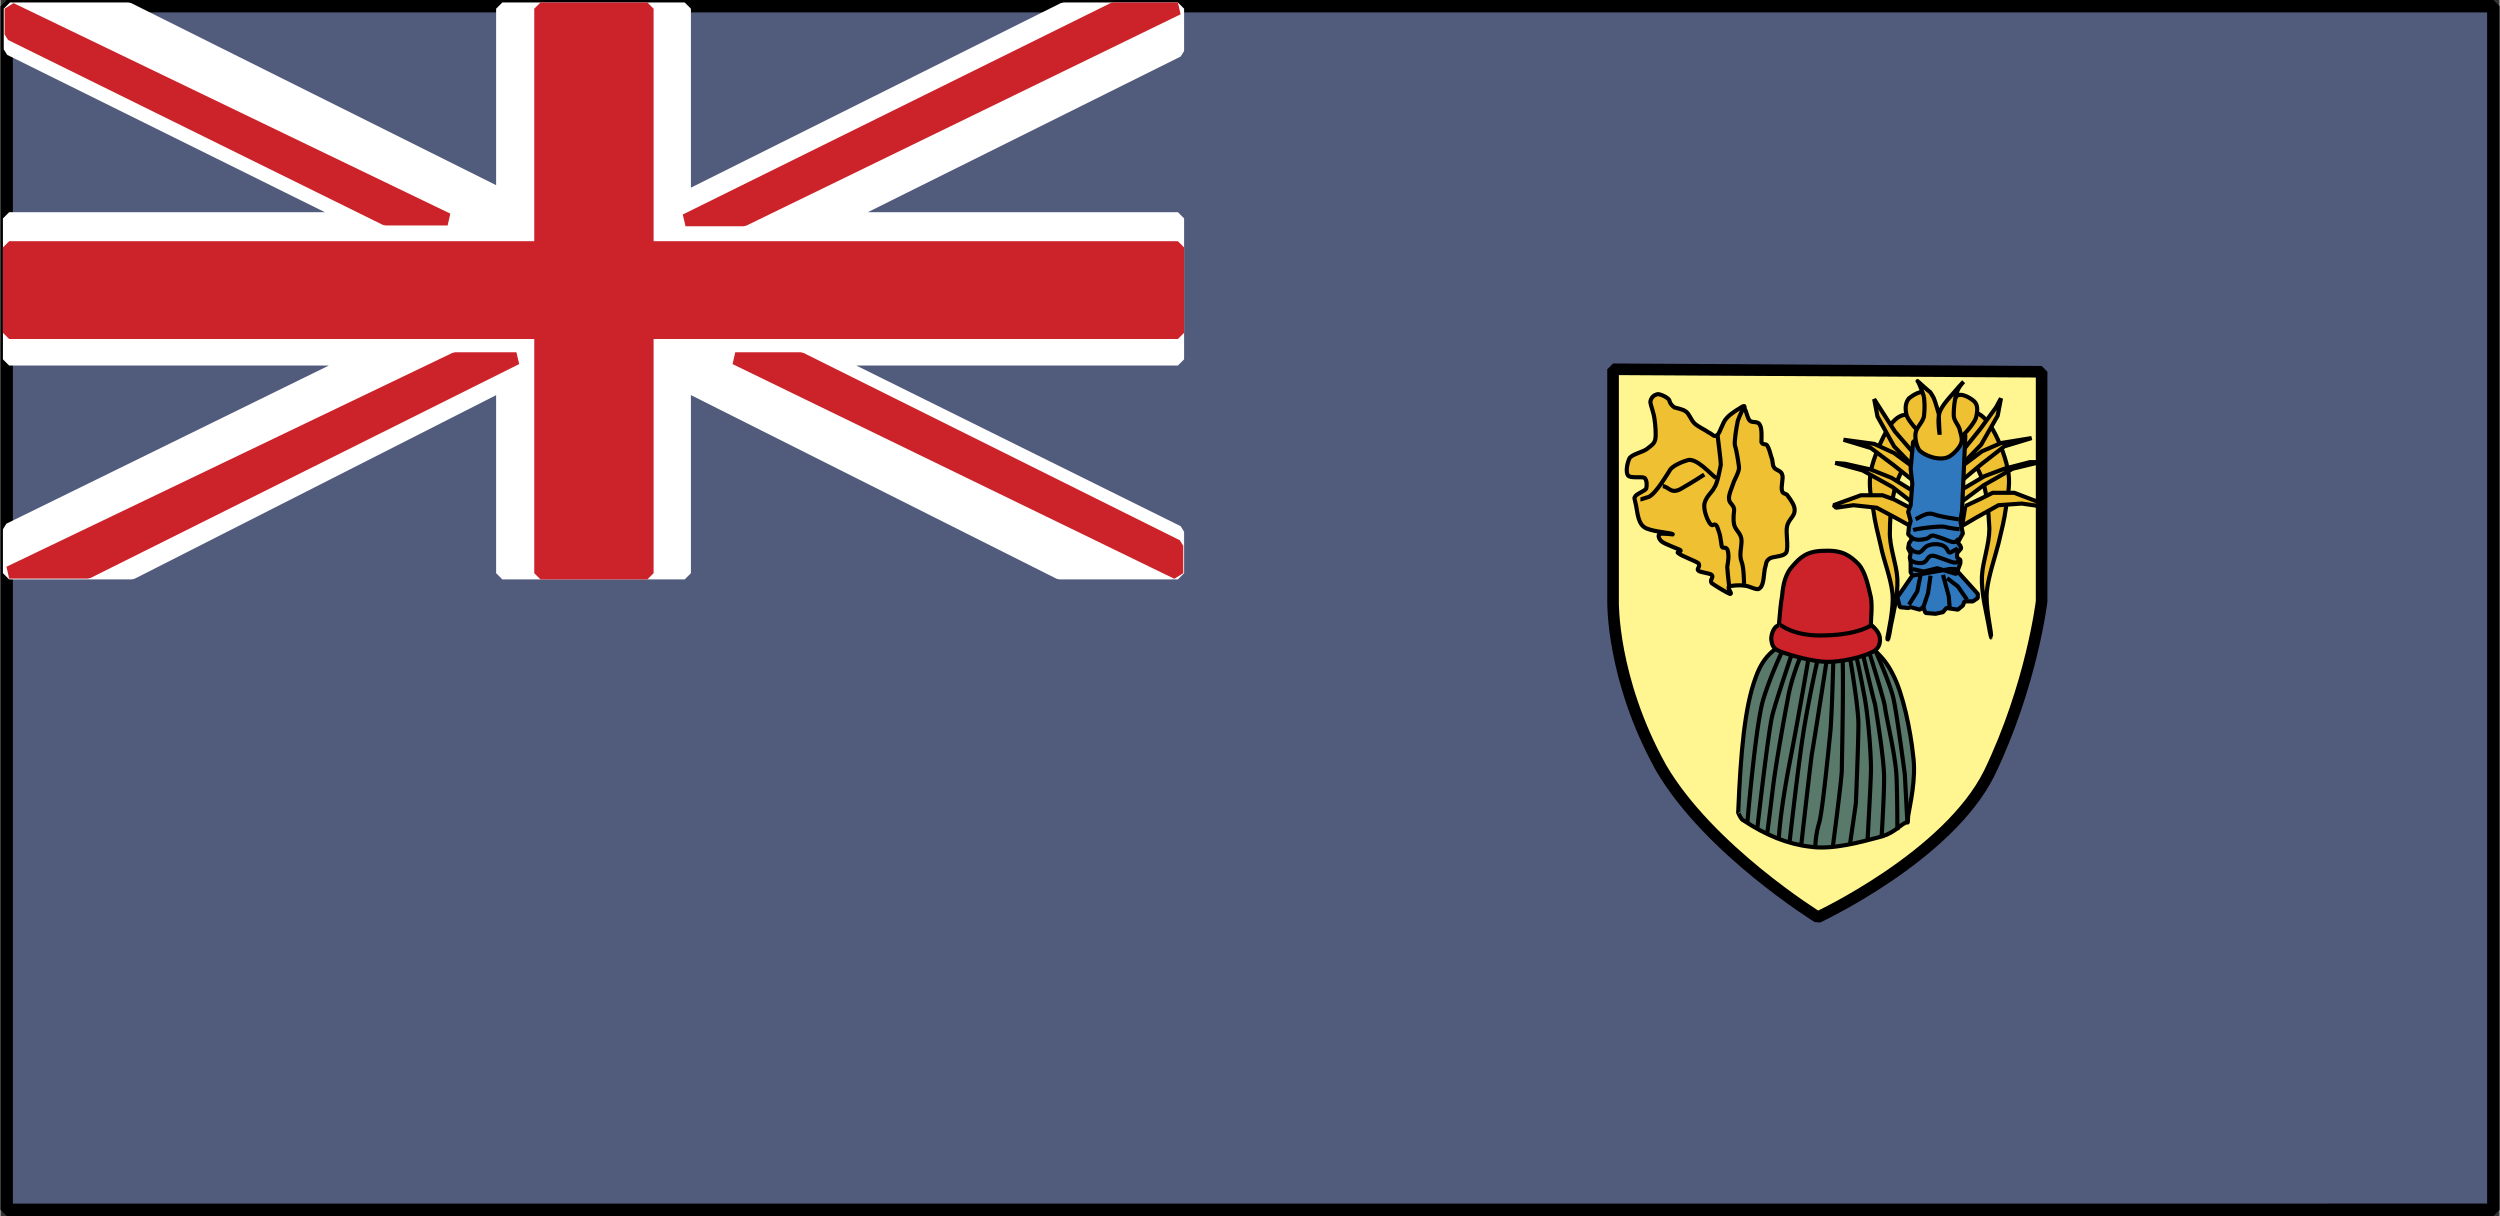 <svg xmlns="http://www.w3.org/2000/svg" width="2500" height="1216" viewBox="0 0 217.079 105.624"><rect x="0" y="0" width="217.079" height="105.624" fill="#333333" stroke="none"/><g stroke-linejoin="bevel" stroke-miterlimit="2.613"><path fill-rule="evenodd" clip-rule="evenodd" fill="#515b7c" stroke="#000" stroke-width="1.08" d="M.54.54h215.999v104.544H.54V.54z"/><path fill-rule="evenodd" clip-rule="evenodd" fill="#fff" stroke="#fff" stroke-width="1.08" d="M11.412 49.788H.756v-3.816l30.096-14.76H.756v-12.24h29.736L.828 4.284V.756h10.296l32.472 16.2V.756h15.84v16.416L92.34.756h9.936v3.672L73.044 18.972h29.232v12.24h-30.24l30.24 14.976v3.6H91.98L59.436 33.444v16.344h-15.84V33.444L11.412 49.788z"/><path fill-rule="evenodd" clip-rule="evenodd" fill="#cc2229" stroke="#cc2229" stroke-width="1.08" d="M56.196 49.788h-9.288v-20.88H.756v-7.416h46.152V.756h9.288v20.736h46.08v7.416h-46.08v20.88z"/><path fill-rule="evenodd" clip-rule="evenodd" fill="#cc2229" stroke="#cc2229" stroke-width="1.08" d="M.9.756v2.232l32.544 16.056h5.4L.9.756zM102.276.756H96.66l-37.152 18.36h5.04L102.276.756zM102.204 49.788v-2.376L69.516 31.14h-5.688l38.376 18.648zM.756 49.716h6.84L44.82 31.14h-5.328L.756 49.716z"/><path d="M140.076 32.076v20.16s-.145 6.696 4.176 14.472c4.176 7.128 13.607 12.96 13.607 12.96s11.305-5.256 14.904-12.528c3.672-7.632 4.537-14.904 4.537-14.904V32.292l-37.224-.216z" fill-rule="evenodd" clip-rule="evenodd" fill="#fff692" stroke="#000" stroke-width="1.008"/><path d="M165.637 36.036c-.576-.072-1.152.36-1.656 1.152s-1.297 2.592-1.512 3.744c-.217 1.152 0 2.304.215 3.384.145 1.08.361 1.872.648 3.096.217 1.152.863 2.736 1.008 4.104.145 1.296-.359 3.384-.432 3.889 0 .432.145-.072.287-1.009.145-.792.648-2.664.576-4.104-.072-1.368-.719-2.808-.648-4.176 0-1.512.217-3.312.721-4.536s1.225-2.16 2.232-2.88-.863-2.593-1.439-2.664zM171.18 35.82c.576-.072 1.152.36 1.656 1.152.576.792 1.297 2.592 1.512 3.744.289 1.224 0 2.304-.145 3.384-.143 1.08-.359 1.872-.646 3.096-.289 1.152-.865 2.808-1.008 4.104-.145 1.368.359 3.384.359 3.888.072.504-.072-.072-.217-.936-.143-.864-.646-2.736-.576-4.176.072-1.368.648-2.736.648-4.176-.072-1.44-.215-3.312-.719-4.536-.506-1.224-1.225-2.16-2.232-2.88-1.007-.72.792-2.592 1.368-2.664z" fill-rule="evenodd" clip-rule="evenodd" fill="#efc031" stroke="#000" stroke-width=".36"/><path d="M165.564 36.036c-.145-.648-.072-1.08.215-1.44.289-.216 1.152-.864 1.584-.36.289.504.504 1.584.576 3.312s-2.232-.864-2.375-1.512zM170.676 43.956l1.369-.648 1.008-.504h1.871l2.447.936-.287.216-1.512-.216-2.015.144-1.946 1.08-1.222.72.287-1.728zM170.389 42.516l1.943-1.152 1.729-.648 2.23-.576h.865l-2.377.576-2.519 1.44-2.016 1.512.145-1.152zM170.389 40.5l1.726-1.296 1.656-.72 2.665-.432-2.375.719-1.946 1.513-2.16 1.8.434-1.584zM170.172 39.492l1.801-2.232 1.367-1.872.431-.792-.287 1.511-1.439 2.521-2.018 2.088.145-1.224zM165.852 44.1l-1.368-.72-1.007-.36h-1.873l-2.375.864.214.216 1.512-.216 2.018.216 2.015 1.08 1.153.648-.289-1.728zM166.141 42.66l-1.873-1.152-1.799-.72-2.233-.504-.865-.072 2.377.648 2.592 1.44 1.943 1.512-.142-1.152zM166.141 40.572l-1.657-1.224-1.728-.792-2.664-.36 2.377.72 2.015 1.512 2.161 1.728-.504-1.584zM166.355 39.563l-1.798-2.087-1.297-2.016-.504-.792.289 1.512 1.439 2.591 2.016 2.089-.145-1.297zM171.611 36.252c.145-.576.145-1.08-.143-1.368-.289-.288-1.225-.864-1.584-.432-.361.504-.576 1.656-.648 3.312-.072 1.799 2.233-.864 2.375-1.512z" fill-rule="evenodd" clip-rule="evenodd" fill="#efc031" stroke="#000" stroke-width=".36"/><path d="M150.947 70.523c.217-5.256.576-9.144 1.514-11.664.863-2.52 2.52-3.023 3.959-3.527 1.367-.576 3.24-.433 4.607.072 1.297.575 2.521 1.512 3.312 3.096.936 1.728 1.584 5.04 1.801 7.128.287 2.016-.289 4.319-.434 5.256-.07.937.072.36-.359.647-.504.289-1.008.937-2.303 1.225-1.369.359-3.889 1.08-5.832.792-1.945-.216-3.889-1.008-5.832-2.304-.144 0-.505-.721-.433-.721z" fill-rule="evenodd" clip-rule="evenodd" fill="#597a6b" stroke="#000" stroke-width=".36"/><path d="M155.053 56.052c-.072 0-1.297 2.592-1.945 4.752-.646 2.16-1.367 10.656-1.367 10.656m4.103-15.408c-.072.288-1.584 4.68-1.943 6.12-.361 1.512-1.297 9.792-1.297 9.792m3.96-15.336c-.217.288-1.08 2.592-1.297 4.032-.287 1.439-1.08 5.903-1.295 7.703a606.12 606.12 0 0 1-.504 4.032m3.673-15.767c0 .071-.865 5.184-1.729 9.647-.863 4.465-.936 6.553-.936 6.553m3.456-15.912s-1.008 4.319-1.512 7.992c-.504 3.672-1.008 8.207-1.008 8.207m3.313-16.416c0 .145-1.297 8.425-1.369 8.713-.072.359-.936 7.992-.936 7.992m2.809-16.992c0 .359-.145 5.976-.289 7.271-.143 1.368-.648 6.552-.936 7.704-.359 1.152-.359 2.16-.359 2.16m2.302-17.135c.217.792 0 9.72 0 10.439 0 .792-.791 6.769-.791 6.769m1.367-17.28s.865 4.896.865 6.552c0 1.584-.217 6.769-.217 6.84 0 .072-.504 3.528-.504 3.528m.36-17.136c0 .216.361 1.512.793 3.888.504 2.376.719 6.552.648 7.2 0 .647-.289 5.832-.289 5.832m-.575-16.992s1.08 4.68 1.225 5.112c.072.432.791 4.68.791 6.408 0 1.728-.215 5.039-.215 5.039m-1.225-16.416s1.369 4.32 1.512 5.185c.072.792.938 4.248 1.008 6.12.072 1.872.072 4.607.072 4.607m-2.088-16.055c.145.432 1.584 3.528 1.801 4.896.287 1.368.936 6.336.936 6.336l.217 4.104" fill="none" stroke="#000" stroke-width=".36"/><path d="M154.477 54.324c-.504.071-.721 1.008-.648 1.296.072.359.072.72.863 1.008.793.288 2.736.864 4.033.864 1.295 0 3.023-.433 3.744-.793.719-.287.791-.791.791-1.151 0-.433-.215-.792-.791-1.296 0-.576.143-1.512 0-2.376-.217-.864-.434-2.16-1.08-2.88-.721-.72-1.369-1.224-2.953-1.152-1.584 0-2.16.648-2.736 1.296-.646.648-.863 1.656-.936 2.592-.145.864-.145 1.08-.287 2.592z" fill-rule="evenodd" clip-rule="evenodd" fill="#cc2229" stroke="#000" stroke-width=".36"/><path d="M154.549 54.252c.07 0 1.223 1.08 4.031.936 2.809-.072 3.889-.863 3.889-.863" fill="none" stroke="#000" stroke-width=".36"/><path d="M143.965 34.236c-.361.072-.576.288-.648.648 0 .288.287.936.359 1.512.072.504.145 1.296.072 1.729-.072.432-.359.576-.721.864-.359.288-1.223.432-1.512.792-.215.432-.359 1.224-.145 1.512.217.288 1.152.072 1.441.216.215.216.215.648.143.936-.143.216-.791.432-.936.648s-.072.144 0 .576c.145.432.145 1.656.721 2.088.504.432 2.375.504 2.52.648.289.072-1.008-.144-1.152 0-.143.072-.072.432.217.648.287.216 1.295.576 1.584.72.215.145-.432.145-.145.288.217.216 1.439.648 1.729.864.215.288-.217.504 0 .648.145.144 1.008.216 1.152.36.215.216-.217.432 0 .72.287.216 1.367.864 1.584.936.287 0-.289-.504-.072-.648.215-.072.863-.144 1.295-.072.504 0 1.152.504 1.369.216.359-.216.359-1.296.432-1.656.145-.432.072-.648.359-.864.289-.288 1.225-.144 1.512-.576.217-.504-.07-1.728.072-2.304.145-.576.648-.864.648-1.296.072-.432-.359-1.008-.576-1.296-.145-.288-.432-.144-.504-.432-.145-.36.145-1.152 0-1.44-.072-.36-.576-.36-.719-.648-.145-.216-.072-.576-.217-.864-.072-.288-.217-.792-.359-1.008-.145-.216-.361 0-.504-.288 0-.288.07-1.224-.145-1.512-.145-.36-.648-.144-.865-.36-.215-.216-.287-.792-.432-1.008-.072-.144.072-.36-.215-.216-.217.144-1.008.576-1.369 1.008-.359.36-.576 1.296-.791 1.44-.289.288-.432-.072-.793-.216-.287-.216-.936-.504-1.223-.792-.289-.288-.434-.792-.721-1.008-.289-.216-.793-.288-1.008-.36-.289-.216-.359-.36-.432-.576.003-.217-.718-.577-1.005-.577z" fill-rule="evenodd" clip-rule="evenodd" fill="#efc031" stroke="#000" stroke-width=".36"/><path d="M149.148 37.764c.072.648.287 2.232.287 2.592-.072.36-.287 1.656-.576 2.016-.143.36-.863.864-.863 1.584 0 .647.432 1.584.648 1.656.143.072.359-.36.576.432.287.72.215 1.44.359 1.512.145.072.432-.144.504.504.072.72-.145 1.08-.072 1.368 0 .216.145 1.44.145 1.44m1.225-15.408c-.145.36-.506 1.008-.506 1.296-.07.288-.287 1.584-.215 1.944.145.36.359 1.8.359 1.944 0 .216-.145.576-.432 1.152-.217.648-.504 1.224-.432 1.584 0 .36.504.504.432 1.008-.072.576-.072 1.08.072 1.368.145.36.576.648.576 1.224s-.217 1.224 0 1.8c.215.504.215 1.944.215 1.944m-2.446-9.216c-.287-.144-1.729-1.872-2.52-1.512-.721.216-1.297.576-1.439.792-.145.216-1.225 2.088-1.873 2.376-.648.216-.721.216-.721.216m1.945-1.152c.576.072.719.792 1.727.144 1.01-.576 1.873-1.152 1.873-1.152" fill="none" stroke="#000" stroke-width=".36"/><path fill-rule="evenodd" clip-rule="evenodd" fill="#2f78bd" stroke="#000" stroke-width=".36" d="M166.141 38.34l-.217 2.376.144 1.296-.144 1.872-.217.576.217.792-.145.504-.072.648.361.36-.289.432-.072.432.217.432-.072.36.072.432v.864l.431.648 1.081.144.72-.504 1.44.432.431-.216v-.72l.217-.576v-.288l-.289-.216v-.36l.361-.432-.072-.216-.217-.288.434-.792-.145-.648-.072-.504.145-.792.287-6.624-4.535.576z"/><path fill-rule="evenodd" clip-rule="evenodd" fill="#2f78bd" stroke="#000" stroke-width=".36" d="M166.068 50.004l-.793 1.152-.504.72.217.864.719.072.217-.072.793.216.287-.216.217.504.863.071.648-.143.288-.36 1.007.144.434-.36.143-.36h.72l.432-.288v-.36l-1.944-2.16h-.503l-3.241.576z"/><path d="M165.779 52.523l.721-1.152.287-1.44m.217 2.881l.432-1.296.217-1.512m1.656 2.736l-.072-.936-.504-1.872m2.087 2.16l-.793-1.152-.936-.72m-3.023-.792l1.008.216 1.152-.288 1.656.504.143-.288m-4.103-.936c.217.216.721.36 1.152.216.432-.216.287-.864 1.295-.432 1.08.36 1.369.576 1.656.36l.217-.288m-4.465-1.008c.072.072.289.504.865.504.504-.144.359-.72 1.512-.72 1.152.072.863.792 1.225.72.287-.144.646-.36.646-.36m-4.103-1.008c.145.144.432.36 1.152.216.648-.072.432-.504 1.152-.216.791.216 1.295.576 1.584.432a.864.864 0 0 0 .287-.288m-3.958-.72c.432-.144 2.23-.36 2.734-.288.506.144 1.297.216 1.297.216m-3.817-.864c.432-.216 1.008-.648 1.584-.432s2.16.432 2.16.432" fill="none" stroke="#000" stroke-width=".36"/><path d="M166.572 33.156c.215.432.359.864.504 1.296a6.939 6.939 0 0 1 0 1.728c-.145.576-.648.936-.721 1.44-.072.432.072 1.08.289 1.44.287.36 1.008.648 1.439.72s.863.072 1.225-.144c.359-.216.863-.72 1.008-1.152.145-.36-.072-.864-.145-1.224-.145-.432-.504-.72-.504-1.224 0-.576.072-1.44.287-1.944.072-.432.576-.936.576-.936s-.359.36-.719.792c-.361.432-1.152 1.224-1.369 1.872-.215.648 0 1.872 0 1.944 0 0-.072-1.296-.072-1.8-.143-.504-.287-1.008-.432-1.368-.143-.288-.287-.504-.359-.576-.143-.072-1.296-1.152-1.007-.864z" fill-rule="evenodd" clip-rule="evenodd" fill="#efc031" stroke="#000" stroke-width=".36"/></g></svg>